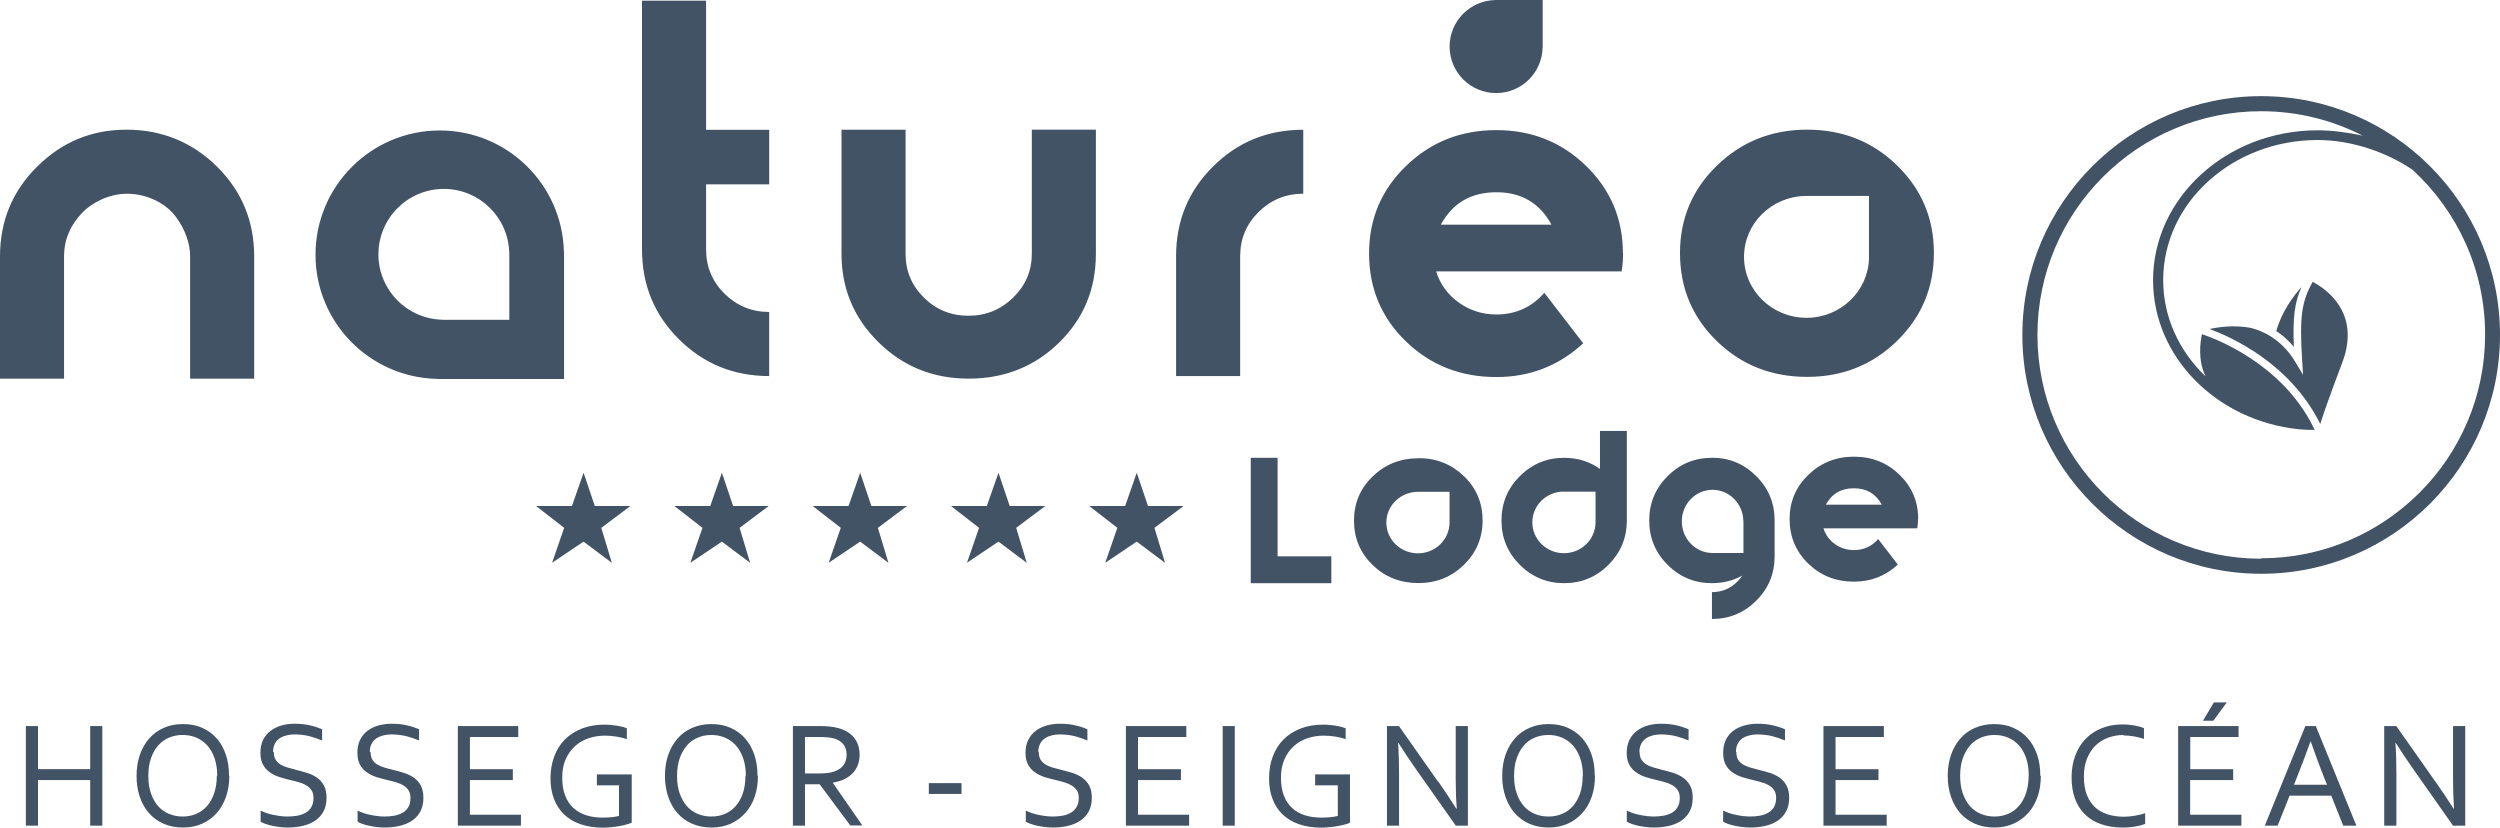 <svg xmlns="http://www.w3.org/2000/svg" width="231.742" height="76.708" viewBox="0 0 231.742 76.708"><g fill="#425365"><path d="M209.604 8.912c-12.207 0-22.138 9.93-22.138 22.138 0 12.207 9.93 22.138 22.138 22.138s22.138-9.932 22.138-22.138c0-12.207-9.93-22.138-22.138-22.138zm0 42.88c-11.437 0-20.74-9.305-20.74-20.742 0-11.437 9.304-20.74 20.74-20.74 3.386 0 6.582.82 9.408 2.265-1.36-.305-2.88-.496-4.184-.496-8.406 0-15.246 6.23-15.246 13.9 0 7.13 5.91 13.02 13.498 13.81 0 0 .95.09 1.493.05l-.102-.18c-2.95-6.05-9.34-8.35-10.36-8.68-.15.7-.4 2.41.34 3.91-2.44-2.33-3.93-5.47-3.93-8.93 0-7.16 6.42-12.98 14.32-12.98 3.27 0 6.51 1.21 8.78 2.75 4.14 3.79 6.74 9.24 6.74 15.28.01 11.44-9.3 20.74-20.74 20.74z"/><path d="M212.635 32.156c-.114-2.68.06-4.125.71-5.55-.716.79-1.827 2.238-2.34 4.08.55.363 1.11.84 1.63 1.47z"/><path d="M214.377 26.128c-1.03 1.806-1.225 3.297-.98 7.194l.09 1.425-.736-1.223c-1.28-2.122-3.06-2.87-4.12-3.133-1.56-.29-3.02-.07-3.81.11 1.91.7 7.45 3.13 10.26 8.8.21-.68.73-2.23 2.04-5.69 1.76-4.66-1.56-6.86-2.72-7.47z"/></g><path fill="#425365" d="M52.272 23.322c-.157-6.226-5.242-11.228-11.505-11.228-6.362 0-11.52 5.158-11.52 11.52 0 6.264 5 11.35 11.227 11.506v.015h11.813V23.322h-.015zm-5.06 6.323H40.99v-.008c-3.278-.083-5.912-2.76-5.912-6.06 0-3.35 2.716-6.065 6.066-6.065 3.298 0 5.976 2.634 6.06 5.912h.007v6.22zm24.09 5.215c-3.285 0-6.07-1.134-8.358-3.404-2.288-2.27-3.432-5.045-3.432-8.326V.063h5.94V12.03h5.85v5.058h-5.85v6.027c0 1.613.57 2.984 1.714 4.114 1.144 1.12 2.522 1.69 4.135 1.69v5.94zm30.283-11.316c0 3.25-1.137 5.987-3.41 8.215-2.273 2.22-5.066 3.34-8.38 3.34-3.285 0-6.07-1.12-8.358-3.37-2.288-2.25-3.432-4.98-3.432-8.2v-11.5h5.94v11.51c0 1.58.565 2.93 1.7 4.05 1.133 1.12 2.51 1.68 4.128 1.68 1.62 0 3.002-.57 4.15-1.69 1.148-1.12 1.723-2.47 1.723-4.06v-11.5h5.94v11.52zm19.225-5.588c-1.614 0-2.992.563-4.136 1.69-1.144 1.128-1.715 2.496-1.715 4.106v11.11h-5.94V23.75c0-3.278 1.14-6.05 3.43-8.32 2.28-2.27 5.07-3.403 8.36-3.403v5.926zm29.645 5.49c0 .57-.044 1.14-.132 1.71h-17.2c.38 1.2 1.085 2.165 2.11 2.895 1.027.73 2.186 1.1 3.477 1.1 1.788 0 3.27-.67 4.443-2.01l3.606 4.68c-2.26 2.09-4.95 3.13-8.05 3.13-3.32 0-6.11-1.1-8.39-3.31-2.28-2.21-3.41-4.93-3.41-8.15 0-3.19 1.14-5.9 3.43-8.11 2.28-2.21 5.07-3.32 8.36-3.32 3.28 0 6.06 1.11 8.33 3.32 2.27 2.21 3.41 4.91 3.41 8.11zm-6.642-2.623c-1.085-2-2.786-3.003-5.103-3.003-2.347 0-4.063 1-5.147 3.003h10.25zm35.453 2.637c0 3.197-1.137 5.91-3.41 8.135-2.272 2.227-5.052 3.34-8.336 3.34-3.314 0-6.107-1.107-8.38-3.32-2.273-2.21-3.41-4.93-3.41-8.156 0-3.2 1.145-5.91 3.432-8.12 2.288-2.21 5.073-3.32 8.358-3.32 3.284 0 6.063 1.1 8.337 3.32 2.272 2.21 3.41 4.92 3.41 8.11zm-11.952-5.302v.007c-3.132.077-5.648 2.57-5.648 5.644 0 3.12 2.595 5.65 5.796 5.65 3.15 0 5.71-2.46 5.787-5.51v-5.79h-5.95zM138.578 0v.006c-2.33.06-4.204 1.962-4.204 4.308 0 2.382 1.932 4.313 4.313 4.313 2.346 0 4.25-1.872 4.308-4.203H143V0h-4.422zM23.563 35.102h-5.94v-11.32c0-1.58-.776-3.108-1.64-4.067-.822-.91-2.382-1.755-4.227-1.755-1.755 0-3.325.924-4.096 1.72-1.118 1.155-1.722 2.494-1.722 4.102v11.32H0V23.775c0-3.278 1.144-6.05 3.432-8.32s5.02-3.434 8.303-3.434 6.11 1.17 8.397 3.44 3.43 5.04 3.43 8.32v11.33zM3.523 71.298H8.36v-3.996h1.124v9.232H8.36V72.31H3.522v4.224H2.397v-9.232h1.125v3.996zm17.732.627c0 .7-.1 1.342-.3 1.925-.202.585-.49 1.09-.863 1.512-.375.423-.824.753-1.352.99-.528.237-1.118.356-1.77.356-.676 0-1.28-.12-1.814-.356s-.985-.567-1.356-.99c-.37-.423-.652-.927-.848-1.512-.195-.583-.293-1.226-.293-1.925 0-.703.1-1.35.3-1.936.2-.59.49-1.1.86-1.52.37-.43.82-.76 1.35-.99.53-.24 1.12-.36 1.78-.36.67 0 1.27.11 1.8.35s.98.56 1.35.99c.37.42.65.93.84 1.51.2.58.29 1.23.29 1.93zm-1.116 0c0-.62-.09-1.168-.25-1.642-.17-.475-.39-.87-.68-1.188s-.63-.558-1.01-.72c-.39-.164-.81-.246-1.26-.246s-.87.08-1.25.24c-.39.16-.73.4-1.01.72-.29.32-.51.71-.68 1.19-.17.47-.25 1.02-.25 1.64 0 .62.08 1.17.25 1.64.16.47.39.86.67 1.18.28.31.62.55 1.01.71.39.16.81.24 1.26.24.44 0 .86-.08 1.24-.24.38-.16.72-.4 1-.72.29-.32.51-.72.67-1.19.16-.47.25-1.02.25-1.64zm5.25-2.18c0 .27.05.496.16.673.11.177.26.324.44.44.18.113.4.207.64.28.24.075.5.144.76.208.35.088.71.185 1.05.29.35.105.66.252.93.438.27.187.49.43.65.728.17.3.25.684.25 1.153 0 .478-.09.89-.27 1.238-.18.348-.43.632-.75.855-.32.224-.7.39-1.14.497-.44.107-.92.163-1.44.163-.24 0-.48-.016-.73-.046s-.5-.07-.72-.12c-.23-.052-.44-.11-.62-.173-.19-.07-.33-.13-.44-.2v-1.03c.16.08.35.16.56.23.2.07.42.13.64.17.22.05.44.08.67.11s.43.04.63.04c.32 0 .62-.03.92-.08.29-.06.54-.15.77-.28s.39-.31.52-.53c.13-.22.19-.5.19-.84 0-.28-.05-.5-.17-.68-.11-.18-.26-.33-.45-.45s-.4-.22-.65-.29c-.25-.08-.5-.15-.78-.21-.36-.08-.71-.18-1.05-.28-.34-.11-.65-.25-.92-.44-.27-.18-.49-.42-.65-.71-.16-.29-.25-.66-.25-1.11 0-.47.08-.87.25-1.21.17-.34.41-.62.7-.84s.63-.38 1.01-.49.79-.16 1.22-.16c.49 0 .95.04 1.37.14.423.09.81.22 1.17.37v1.04c-.38-.16-.78-.29-1.18-.4-.41-.1-.84-.15-1.31-.16-.35 0-.65.04-.91.12-.26.07-.47.18-.644.32-.17.14-.294.31-.38.51-.08.2-.12.42-.12.66zm8.97 0c0 .27.05.496.16.673s.25.324.44.44c.18.113.4.207.64.28.24.075.5.144.77.208.35.088.71.185 1.05.29s.65.252.93.438c.27.187.49.43.65.728.16.3.25.684.25 1.153 0 .478-.09.89-.27 1.238-.18.348-.43.632-.75.855-.32.224-.7.39-1.14.497-.44.107-.92.163-1.44.163-.24 0-.48-.016-.73-.046s-.49-.07-.72-.12c-.23-.052-.43-.11-.62-.173-.18-.07-.33-.13-.43-.2v-1.03c.16.08.35.16.56.23.2.07.42.13.64.17.22.05.44.08.67.11.22.02.43.04.63.04.32 0 .63-.03.92-.08.29-.06.55-.15.77-.28s.39-.31.52-.53c.13-.22.19-.5.19-.84 0-.28-.06-.5-.17-.68-.11-.18-.26-.33-.45-.45s-.41-.22-.65-.29c-.25-.08-.51-.15-.78-.21-.36-.08-.71-.18-1.05-.28-.35-.11-.65-.25-.92-.44-.27-.18-.49-.42-.65-.71-.16-.29-.25-.66-.25-1.11 0-.47.08-.87.25-1.21.17-.34.4-.62.69-.84.29-.22.63-.38 1.01-.49.38-.1.79-.16 1.22-.16.5 0 .95.04 1.38.14.43.09.81.22 1.17.37v1.04c-.38-.16-.78-.29-1.19-.4-.41-.1-.85-.15-1.31-.16-.35 0-.66.04-.91.12-.26.07-.48.18-.65.32-.17.14-.3.31-.38.51-.09.2-.13.42-.13.66zm9.2 5.775h4.73v1.015h-5.85v-9.232h5.6v1.016h-4.48v2.98h3.98v1.01h-3.98v3.21zm13.88-2.72h-2.11v-1.013h3.23v4.464c-.1.06-.24.11-.43.16-.19.06-.4.11-.64.15-.24.05-.5.09-.77.11-.28.03-.55.05-.81.05-.8 0-1.49-.11-2.1-.32-.61-.21-1.12-.52-1.52-.91-.41-.39-.72-.87-.94-1.44-.21-.56-.32-1.19-.32-1.89 0-.75.12-1.44.35-2.05.23-.61.56-1.14 1-1.58.44-.43.97-.77 1.59-1.01.62-.23 1.31-.35 2.06-.35.2 0 .4.01.6.03.2.02.39.04.58.07.18.03.35.07.51.11.15.04.29.09.39.13v1c-.28-.09-.6-.17-.96-.23s-.72-.09-1.08-.09c-.52 0-1.03.08-1.5.24-.48.16-.9.4-1.26.73-.36.32-.65.73-.87 1.21s-.32 1.06-.32 1.71c0 .64.09 1.2.27 1.66.18.47.43.85.76 1.15.33.31.73.53 1.19.68.47.15.99.22 1.57.22.26 0 .53-.02.78-.04s.49-.07.69-.12v-2.8zm12.82-.875c0 .7-.1 1.342-.3 1.925-.2.585-.49 1.09-.87 1.512-.38.423-.83.753-1.35.99-.53.237-1.12.356-1.77.356-.68 0-1.28-.12-1.82-.356s-.99-.567-1.36-.99c-.37-.423-.65-.927-.85-1.512-.2-.583-.3-1.226-.3-1.925 0-.703.1-1.35.3-1.936.2-.59.49-1.1.86-1.52.37-.43.82-.76 1.35-.99s1.12-.36 1.78-.36c.67 0 1.27.11 1.8.35s.98.56 1.35.99c.37.42.65.93.85 1.51.19.58.29 1.23.29 1.93zm-1.12 0c0-.62-.09-1.168-.25-1.642-.17-.475-.39-.87-.68-1.188-.28-.317-.62-.558-1.01-.72-.39-.164-.8-.246-1.25-.246-.45 0-.86.08-1.25.24-.39.16-.73.4-1.01.72s-.51.71-.68 1.19c-.16.47-.25 1.02-.25 1.64 0 .62.08 1.17.25 1.64s.39.86.67 1.18c.28.31.62.55 1.01.71.39.16.81.24 1.26.24.44 0 .86-.08 1.24-.24.38-.16.72-.4 1-.72.28-.32.51-.72.67-1.19.16-.47.24-1.02.24-1.64zm5.48.787v3.822H73.5v-9.232h2.39c.406 0 .75.016 1.03.046.284.03.54.076.778.142.643.174 1.134.472 1.474.893.34.42.51.946.51 1.576 0 .37-.06.7-.18 1-.12.29-.286.55-.503.76-.22.21-.48.39-.78.53-.3.14-.64.24-1.01.3v.03l2.73 3.94h-1.12l-2.84-3.82h-1.36zm0-4.394v3.38h1.11c.34 0 .64-.012.88-.034.24-.022.46-.064.65-.124.39-.12.69-.312.9-.572.21-.264.32-.606.32-1.03-.01-.394-.11-.713-.31-.955-.2-.24-.47-.415-.82-.52-.17-.05-.37-.09-.6-.11-.23-.023-.53-.034-.88-.034H74.6zm11.47 4.277h3.04v1H86.1v-1zm10.21-2.85c0 .27.05.496.16.673s.25.324.44.44c.18.113.4.207.64.28.25.075.5.144.77.208.36.088.71.185 1.06.29.35.105.66.252.93.438.27.187.49.43.66.728.16.3.25.684.25 1.153 0 .478-.09.89-.27 1.238-.19.348-.44.632-.76.855-.32.224-.7.39-1.14.497-.44.107-.91.163-1.43.163-.24 0-.49-.016-.74-.046s-.49-.07-.72-.12c-.23-.052-.44-.11-.62-.173-.19-.07-.33-.13-.44-.2v-1.03c.17.08.35.16.56.23.21.07.42.13.64.17.22.05.44.08.67.11s.43.04.63.04c.32 0 .63-.03.92-.08.29-.06.55-.15.77-.28s.39-.31.52-.53c.13-.22.2-.5.2-.84 0-.28-.06-.5-.17-.68-.12-.18-.27-.33-.46-.45s-.41-.22-.65-.29c-.25-.08-.51-.15-.78-.21-.36-.08-.71-.18-1.06-.28-.344-.11-.65-.25-.92-.44-.27-.18-.486-.42-.65-.71-.165-.29-.247-.66-.247-1.11 0-.47.085-.87.26-1.21.17-.34.4-.62.693-.84s.63-.38 1.014-.49.79-.16 1.226-.16c.49 0 .95.04 1.373.14.43.09.82.22 1.17.37v1.04c-.38-.16-.77-.29-1.18-.4-.41-.1-.84-.15-1.31-.16-.35 0-.65.04-.91.12-.26.07-.47.18-.64.32-.17.14-.3.31-.38.51-.09.2-.13.42-.13.66zm9.2 5.775h4.73v1.015h-5.86v-9.232h5.6v1.016h-4.48v2.98h3.98v1.01h-3.98v3.21zm7.84 1.015v-9.232h1.12v9.232h-1.13zm10.68-3.735h-2.11v-1.013h3.23v4.464c-.09.06-.23.11-.42.16s-.4.11-.64.15-.49.09-.77.11-.54.05-.81.05c-.79 0-1.49-.11-2.09-.32-.61-.21-1.11-.52-1.52-.91-.41-.39-.72-.87-.93-1.44-.22-.56-.32-1.19-.32-1.89 0-.75.11-1.44.35-2.05.23-.61.56-1.14 1-1.58.44-.43.97-.77 1.6-1.01s1.31-.35 2.06-.35c.2 0 .4.01.61.03.2.02.39.04.58.07.18.03.35.07.51.11.15.04.28.09.39.13v1c-.28-.09-.6-.17-.95-.23-.36-.06-.72-.09-1.08-.09-.53 0-1.03.08-1.51.24-.48.16-.9.4-1.26.73-.36.32-.66.73-.87 1.21s-.33 1.06-.33 1.71c0 .64.09 1.2.27 1.66.17.47.43.85.76 1.15.32.31.72.53 1.19.68.47.15.99.22 1.57.22.27 0 .53-.02.79-.04s.49-.07.69-.12v-2.8zm9.31-.35c.56.814 1.12 1.65 1.67 2.512h.04c-.07-.896-.1-1.813-.1-2.746v-4.913h1.13v9.232h-1.12l-3.63-5.147c-.63-.896-1.19-1.733-1.68-2.512h-.04c.06.842.09 1.824.09 2.947v4.712h-1.12v-9.232h1.11l3.62 5.147zm14.52-.525c0 .7-.1 1.342-.3 1.925-.2.585-.49 1.09-.87 1.512s-.82.753-1.35.99c-.53.237-1.12.356-1.77.356-.67 0-1.28-.12-1.81-.356-.53-.237-.98-.567-1.35-.99-.37-.423-.65-.927-.85-1.512-.2-.583-.3-1.226-.3-1.925 0-.703.1-1.35.3-1.936.2-.59.49-1.1.86-1.52.37-.43.82-.76 1.35-.99.53-.24 1.12-.36 1.78-.36.67 0 1.27.11 1.8.35s.98.56 1.35.99c.37.42.65.93.85 1.51.2.58.29 1.23.29 1.93zm-1.12 0c0-.62-.08-1.168-.25-1.642-.17-.475-.39-.87-.68-1.188s-.63-.558-1.01-.72c-.39-.164-.81-.246-1.26-.246-.45 0-.86.08-1.25.24-.39.16-.73.4-1.01.72s-.51.71-.67 1.19c-.17.47-.25 1.02-.25 1.64 0 .62.08 1.17.25 1.64.16.47.39.86.67 1.18.28.31.62.55 1.01.71.39.16.81.24 1.26.24.45 0 .87-.08 1.25-.24.39-.16.72-.4 1.01-.72.28-.32.51-.72.67-1.19s.24-1.02.24-1.64zm5.26-2.18c0 .27.06.496.17.673s.26.324.45.44c.19.113.4.207.65.28.24.075.5.144.76.208.36.088.71.185 1.06.29s.65.252.92.438c.27.187.49.43.66.728.17.3.25.684.25 1.153 0 .478-.09.89-.27 1.238-.18.348-.43.632-.75.855-.32.224-.7.39-1.14.497-.44.107-.92.163-1.44.163-.24 0-.49-.016-.73-.046-.25-.03-.49-.07-.72-.12-.23-.052-.44-.11-.62-.173-.19-.07-.33-.13-.44-.2v-1.03c.16.08.35.16.56.23.2.07.42.13.64.17.22.05.44.08.67.11.22.02.44.04.63.04.32 0 .63-.03.93-.08.29-.06.55-.15.77-.28s.39-.31.52-.53c.13-.22.19-.5.19-.84 0-.28-.06-.5-.17-.68-.11-.18-.26-.33-.45-.45s-.41-.22-.65-.29c-.25-.08-.51-.15-.78-.21-.36-.08-.71-.18-1.06-.28-.34-.11-.646-.25-.916-.44-.27-.18-.483-.42-.65-.71-.16-.29-.243-.66-.243-1.11 0-.47.09-.87.26-1.21.17-.34.404-.62.696-.84.29-.22.63-.38 1.01-.49s.79-.16 1.22-.16c.494 0 .95.04 1.38.14.425.09.813.22 1.17.37v1.04c-.38-.16-.778-.29-1.186-.4-.41-.1-.84-.15-1.31-.16-.35 0-.65.04-.91.12-.26.07-.47.18-.64.32-.17.14-.3.31-.38.51-.09.2-.13.42-.13.66zm8.97 0c0 .27.05.496.16.673.11.177.25.324.44.44.19.113.4.207.65.28.24.075.5.144.76.208.36.088.71.185 1.06.29.34.105.65.252.92.438.27.187.49.43.65.728.17.3.25.684.25 1.153 0 .478-.09.89-.27 1.238s-.43.632-.75.855-.7.39-1.14.497c-.44.107-.92.163-1.44.163-.24 0-.49-.016-.74-.046s-.49-.07-.72-.12c-.23-.052-.44-.11-.62-.173-.18-.07-.33-.13-.44-.2v-1.03c.163.08.35.16.56.23.203.07.42.13.64.17.22.05.443.08.67.11.224.02.44.04.633.04.32 0 .63-.03.92-.08.296-.06.55-.15.77-.28s.4-.31.53-.53c.12-.22.19-.5.19-.84 0-.28-.06-.5-.17-.68-.11-.18-.26-.33-.45-.45s-.41-.22-.66-.29c-.248-.08-.507-.15-.78-.21-.35-.08-.71-.18-1.05-.28-.34-.11-.65-.25-.92-.44-.27-.18-.48-.42-.64-.71-.16-.29-.24-.66-.24-1.11 0-.47.08-.87.25-1.21.17-.34.4-.62.69-.84.3-.22.63-.38 1.02-.49.39-.1.79-.16 1.22-.16.5 0 .96.04 1.38.14.43.09.82.22 1.17.37v1.04c-.38-.16-.77-.29-1.18-.4-.403-.1-.84-.15-1.31-.16-.35 0-.65.04-.91.12-.26.07-.47.18-.64.32-.17.14-.295.31-.38.51-.082.2-.123.42-.123.66zm9.2 5.775h4.73v1.015h-5.86v-9.232h5.6v1.016h-4.48v2.98h3.98v1.01h-3.98v3.21zm19.02-3.595c0 .7-.1 1.342-.3 1.925-.2.585-.49 1.09-.87 1.512s-.83.753-1.36.99-1.12.356-1.77.356c-.68 0-1.28-.12-1.82-.356-.54-.237-.99-.567-1.36-.99-.37-.423-.65-.927-.85-1.512-.2-.583-.3-1.226-.3-1.925 0-.703.1-1.35.3-1.936.2-.59.49-1.1.86-1.52.37-.43.82-.76 1.35-.99s1.12-.36 1.78-.36c.67 0 1.27.11 1.8.35s.98.56 1.35.99c.37.42.65.93.85 1.51.2.58.29 1.23.29 1.93zm-1.12 0c0-.62-.08-1.168-.24-1.642-.16-.475-.38-.87-.67-1.188-.28-.317-.62-.558-1.01-.72-.39-.164-.8-.246-1.25-.246-.45 0-.86.08-1.25.24-.39.16-.73.4-1.01.72s-.51.71-.68 1.19c-.17.47-.25 1.02-.25 1.64 0 .62.08 1.17.25 1.64s.39.86.67 1.18c.28.31.62.55 1.01.71.39.16.81.24 1.26.24.44 0 .86-.08 1.24-.24.38-.16.72-.4 1-.72.29-.32.51-.72.67-1.19s.25-1.02.25-1.64zm8.82-3.795c-.52 0-1 .082-1.45.245s-.85.407-1.18.73-.59.73-.79 1.21c-.19.48-.29 1.04-.29 1.68 0 .634.09 1.185.26 1.65.18.468.43.855.75 1.16s.72.533 1.18.68c.46.147.97.22 1.53.22.15 0 .31-.006.49-.022.17-.017.34-.04.52-.07.17-.028.34-.063.51-.103.16-.04.31-.082.44-.127v.993c-.27.105-.59.188-.95.245-.36.06-.73.09-1.11.09-.77 0-1.45-.11-2.04-.32-.6-.21-1.1-.52-1.5-.92-.4-.4-.71-.89-.91-1.46-.21-.57-.31-1.23-.31-1.96 0-.71.11-1.37.33-1.98.22-.6.53-1.12.94-1.55.41-.43.91-.77 1.5-1.01.58-.24 1.24-.36 1.97-.36.19 0 .38.01.57.03.19.02.37.04.54.07.17.03.33.07.48.11.14.04.27.09.38.13v1c-.28-.09-.59-.17-.92-.23-.33-.06-.67-.09-1-.09zm6.16 7.39h4.73v1.015h-5.86v-9.232h5.6v1.016h-4.48v2.98h3.98v1.01h-3.99v3.21zm3.38-10.412l-1.25 1.704h-.96l1.01-1.704h1.2zm3.52 11.427l3.76-9.232h.97l3.76 9.232h-1.22l-1.11-2.78h-3.86l-1.11 2.78h-1.21zm4.23-7.797c-.41 1.15-.8 2.193-1.18 3.133l-.34.87h3.06l-.35-.86c-.37-.95-.76-2-1.15-3.13h-.03zm11.59 3.712c.57.814 1.13 1.65 1.68 2.512h.04c-.06-.896-.09-1.813-.09-2.746v-4.913h1.13v9.232h-1.13l-3.62-5.147c-.63-.896-1.19-1.733-1.68-2.512h-.04c.06.842.09 1.824.09 2.947v4.712h-1.13v-9.232h1.12l3.62 5.147zM118.43 42.438h-2.49v11.62h7.47v-2.49h-4.98m29.882-8.1c-.963-.688-2.07-1.03-3.32-1.03-1.604 0-2.975.567-4.108 1.7-1.135 1.135-1.702 2.505-1.702 4.11s.567 2.974 1.702 4.11c1.134 1.132 2.504 1.7 4.108 1.7 1.605 0 2.975-.568 4.11-1.7 1.133-1.137 1.7-2.507 1.7-4.11v-8.3h-2.49v3.52zm-3.414 2.115v-.004h3.004v2.92h-.004c-.04 1.54-1.333 2.78-2.926 2.78-1.617 0-2.93-1.28-2.93-2.86.002-1.56 1.273-2.82 2.856-2.85zm13.79-3.145c-1.605 0-2.975.567-4.11 1.7-1.133 1.136-1.7 2.506-1.7 4.11s.567 2.975 1.7 4.11c1.136 1.133 2.505 1.7 4.11 1.7 1.034 0 1.973-.235 2.813-.705-.13.2-.28.387-.46.564-.64.646-1.43.97-2.35.97v2.49c1.61 0 2.98-.566 4.11-1.7 1.14-1.135 1.7-2.505 1.7-4.11v-3.32c0-1.603-.56-2.974-1.7-4.108-1.13-1.14-2.5-1.71-4.11-1.71zm2.92 5.822h.004v3.004h-2.93v-.004c-1.543-.04-2.783-1.333-2.783-2.926 0-1.617 1.27-2.93 2.85-2.93 1.55.002 2.81 1.273 2.85 2.856zm-30.138-5.778c-1.66 0-3.068.56-4.225 1.677s-1.734 2.48-1.734 4.1c0 1.63.58 3 1.73 4.12 1.15 1.11 2.56 1.67 4.24 1.67 1.66 0 3.07-.57 4.22-1.69 1.15-1.13 1.73-2.5 1.73-4.11 0-1.62-.57-2.99-1.72-4.1s-2.55-1.68-4.21-1.68zm2.9 6.025h-.005c-.04 1.544-1.332 2.784-2.925 2.784-1.618 0-2.93-1.27-2.93-2.85 0-1.55 1.272-2.81 2.855-2.85h3.003v2.93zm-75.933-1.6l-2.7 2.023.98 3.243-2.62-1.966-2.92 1.96 1.12-3.24-2.6-2.02h3.32l1.08-3.085 1.04 3.085h3.3zm12.82 0l-2.7 2.023.98 3.243-2.62-1.966-2.92 1.96 1.12-3.24-2.6-2.02h3.32l1.08-3.085 1.04 3.085h3.3zm12.82 0l-2.7 2.023.98 3.243-2.62-1.966-2.92 1.96 1.12-3.24-2.6-2.02h3.32l1.08-3.085 1.037 3.085h3.302zm12.82 0l-2.7 2.023.98 3.243-2.62-1.966-2.92 1.96 1.12-3.24-2.6-2.02h3.32l1.08-3.085 1.04 3.085h3.3zm12.818 0l-2.7 2.023.98 3.243-2.62-1.966-2.92 1.96 1.12-3.24-2.6-2.02h3.32l1.08-3.085 1.04 3.085h3.3zm68.078 1.2c0 .29-.022.577-.067.865h-8.698c.192.607.55 1.096 1.068 1.465.52.368 1.104.553 1.757.553.904 0 1.654-.34 2.247-1.02l1.824 2.364c-1.143 1.057-2.5 1.584-4.07 1.584-1.677 0-3.09-.56-4.24-1.678-1.148-1.12-1.723-2.494-1.723-4.125 0-1.617.58-2.984 1.74-4.103 1.16-1.12 2.57-1.68 4.23-1.68s3.07.56 4.22 1.677 1.73 2.48 1.73 4.09zm-3.36-1.325c-.548-1.013-1.408-1.52-2.58-1.52-1.187 0-2.054.507-2.603 1.52h5.184z"/></svg>